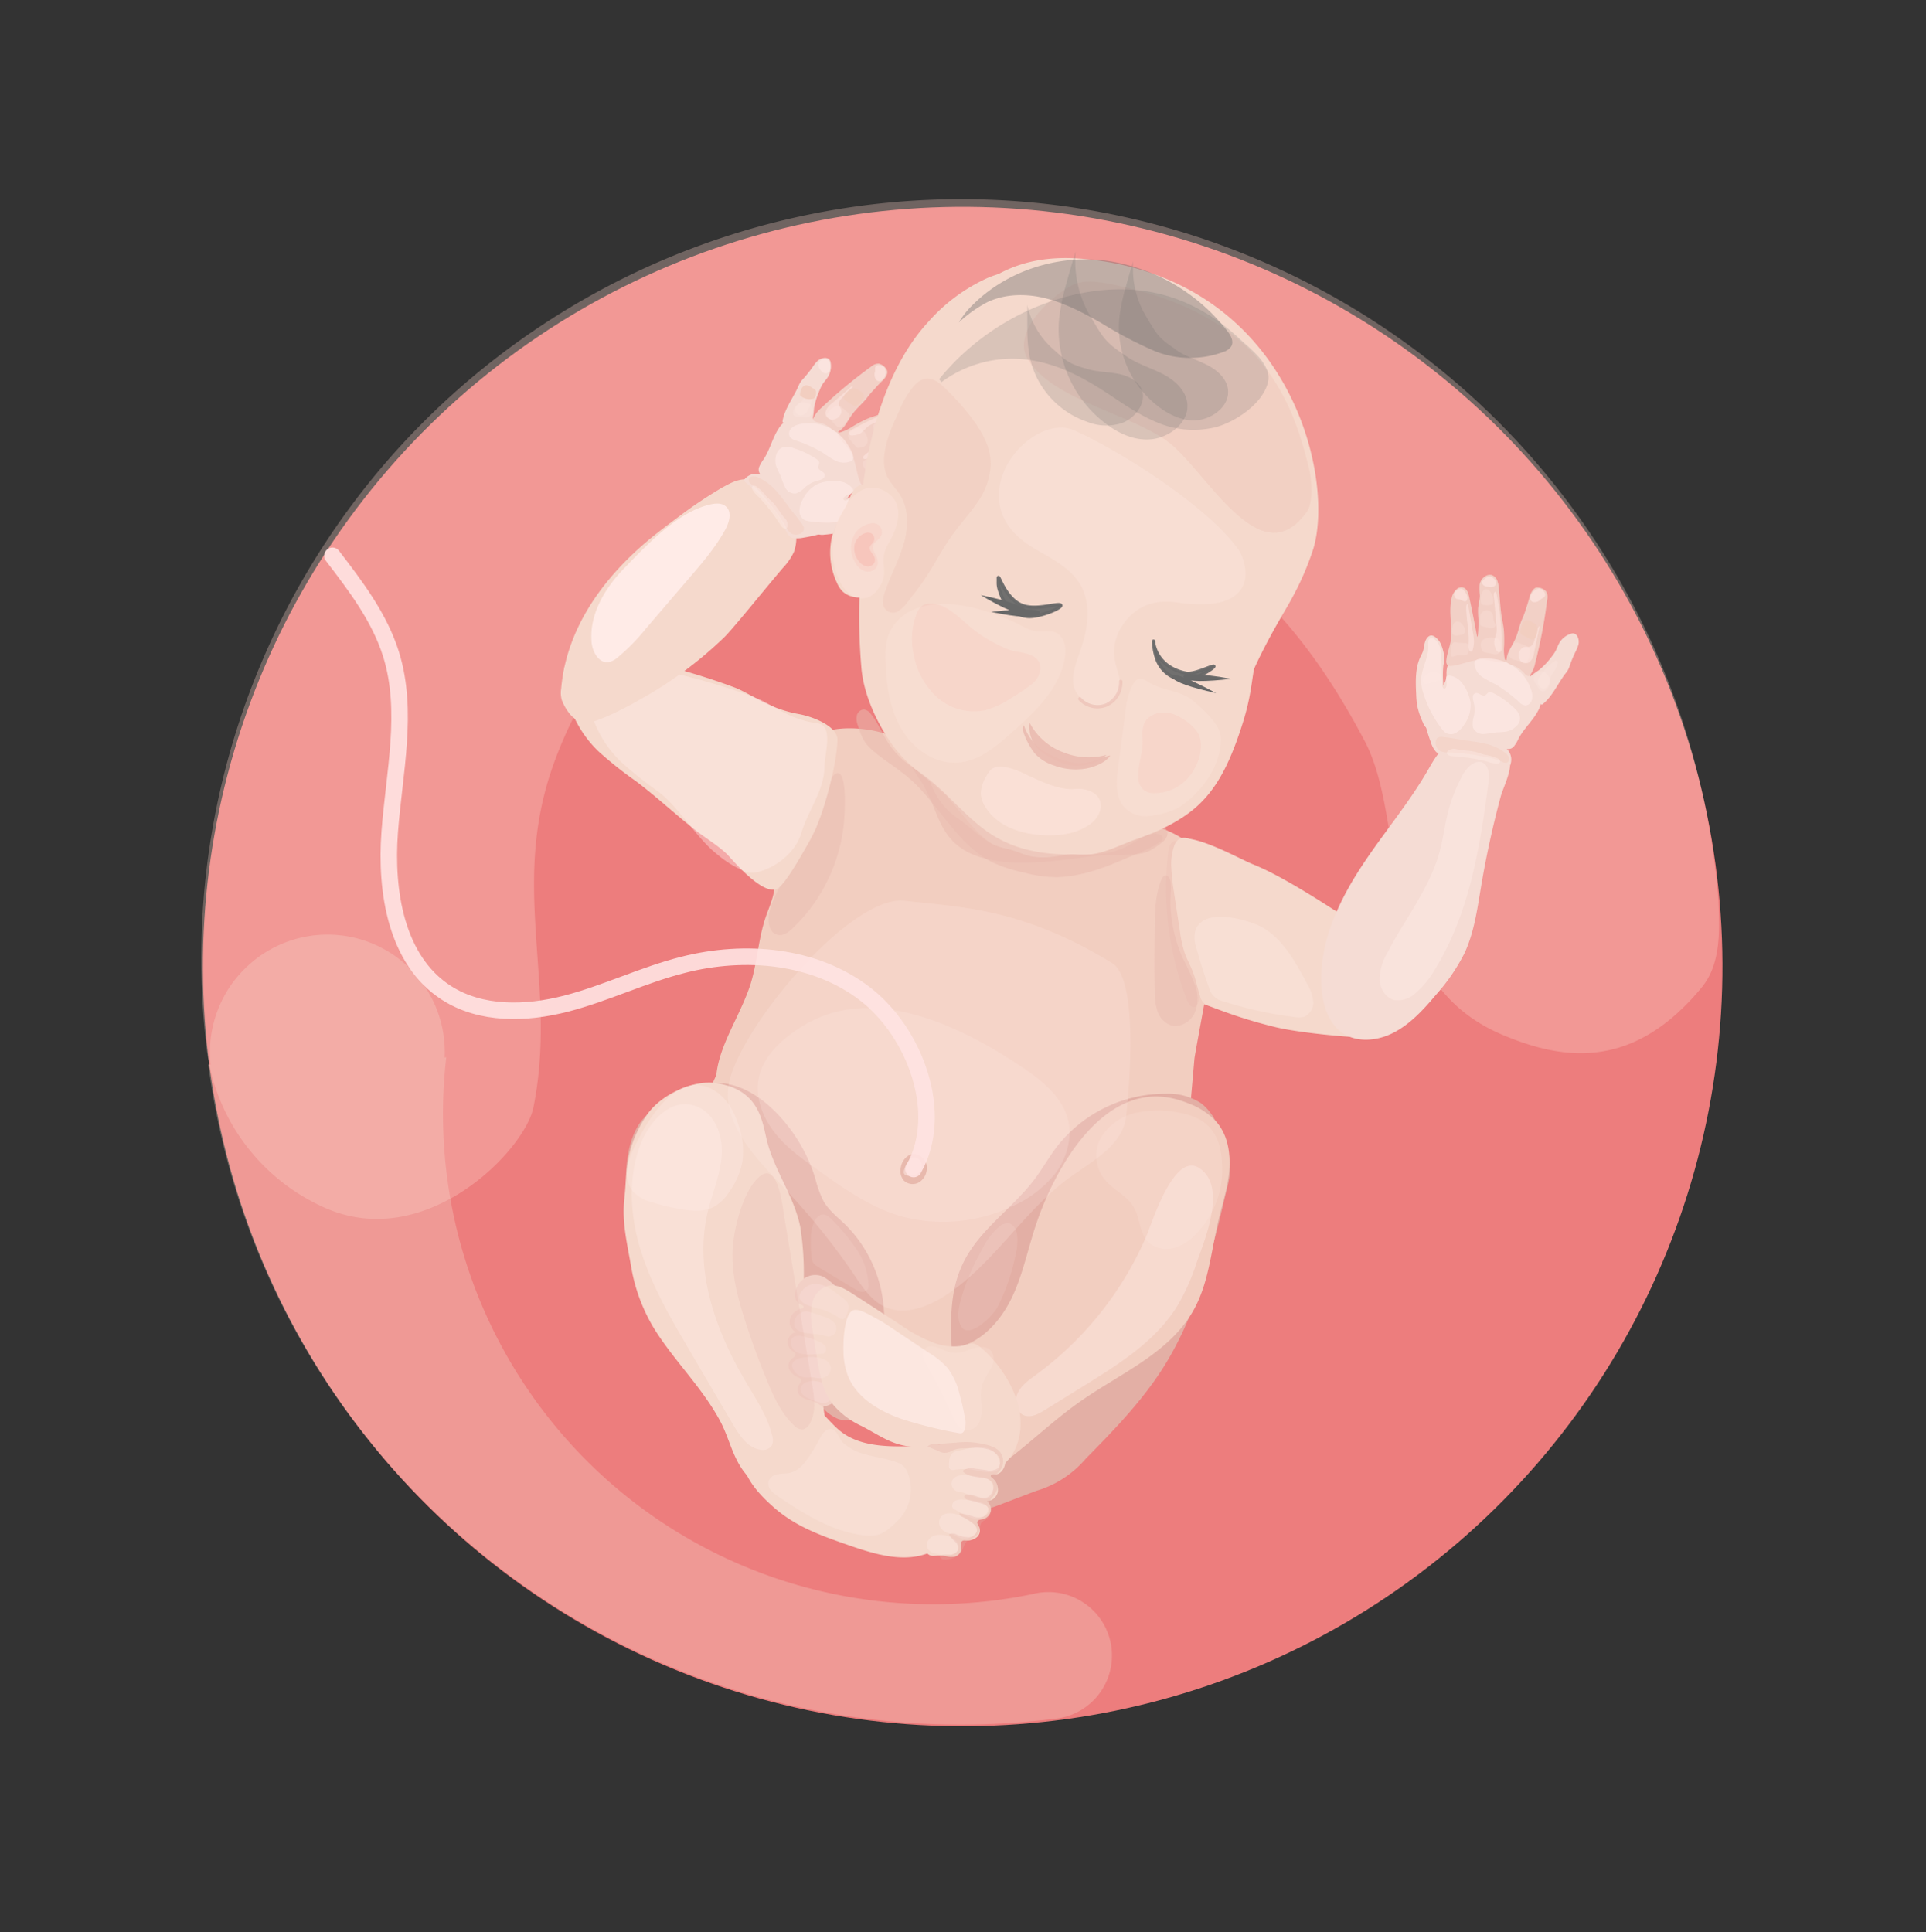 <svg width="296" height="297" xmlns="http://www.w3.org/2000/svg">
    <rect width="100%" height="100%" fill="#333333" stroke="none"/>
    <g fill="none" fill-rule="evenodd">
        <circle fill="#ED7D7D" fill-rule="nonzero" transform="rotate(-71.6 147.951 148.555)" cx="147.951" cy="148.555" r="116.761"/>
        <path d="M49.917 185.635c15.642 6.904 30.757-8.89 32.066-15.445 3.76-18.773-3.69-33.615 3.023-52.56 11.272-31.805 47.955-52.826 76.845-43.967 21.352 6.541 35.622 16.9 47.899 40.265 6.738 12.822 1.187 36.797 21.3 45.18 9.108 3.81 19.891 5.512 30.485-7.355 3.067-3.734 2.724-9.043 2.54-13.565-3.324-42.154-29.18-79.216-67.596-96.887-38.414-17.672-83.382-13.19-117.554 11.714-34.172 24.905-52.207 66.341-47.146 108.322a30.89 30.89 0 0 0 18.138 24.298z" fill="#FFD6CB" opacity=".3"/>
        <path d="M38.485 148.089a18.024 18.024 0 0 1 29.85 14.448l.254-.044a75.36 75.36 0 0 0 90.08 82.523 9.761 9.761 0 1 1 3.176 19.18C98.312 271.902 40.41 227.042 32 163.598l.375.044a18.011 18.011 0 0 1 6.11-15.553z" fill="#F5D9CC" opacity=".3"/>
        <path d="M238.64 101.512c-.271.077-.512.234-.693.45a.597.597 0 0 0-.152.223.584.584 0 0 0 0 .336 2.147 2.147 0 0 0 1.27 1.391.33.33 0 0 0 .337-.089 2.54 2.54 0 0 0 .635-.635.927.927 0 0 0 .102-.857c-.14-.299-.451-.4-.7-.565-.247-.166-.475-.318-.8-.254z" fill="#F2CEC0"/>
        <path d="M176.477 137.991c-1.524 1.81-2.87 3.855-3.334 6.173-.463 2.318.095 4.947 1.874 6.51a9.59 9.59 0 0 0 4.102 1.835c6.44 1.575 8.479 3.29 16.88 5.354 3.494.857 11.394 1.626 14.989 1.664 1.378 0 1.46-5.17 2.763-5.633a3.995 3.995 0 0 0 2.718-2.858 4.496 4.496 0 0 0-.604-2.801c-1.073-2.051-2.864-3.614-4.61-5.125-2.483-2.147-3.354-1.404-6.11-3.176-3.385-2.19-8.777-5.57-12.517-7.062-2.54-1.022-9.997-5.417-12.537-3.626-2.617 1.854-1.537 6.28-3.614 8.745z" fill="#F5D9CC" fill-rule="nonzero"/>
        <path d="M227.59 136.441c-.579 3.436-1.055 6.948-2.541 10.111a29.671 29.671 0 0 1-4.363 6.35c-1.905 2.28-3.982 4.53-6.573 5.85-2.592 1.321-5.83 1.537-8.053-.171-1.906-1.493-2.763-4.129-2.953-6.694-.477-6.262 2.203-12.511 5.607-17.884 3.404-5.373 7.621-10.213 10.797-15.738.87-1.511 1.778-3.175 3.321-3.855 1.226-.533 2.598-.305 3.843.038 1.244.343 4.725 1.074 5.284 2.376.558 1.301-.978 4.3-1.315 5.576a147.154 147.154 0 0 0-3.055 14.041z" fill="#F5DCD4"/>
        <path d="M169.422 204.313c.076-7.195 3.372-4.75 6.687-11.14 1.632-3.143 3.639-6.115 4.801-9.468 1.112-3.176 1.41-6.624 1.696-9.997l.959-10.949c0-.298 1.442-7.964 1.6-8.954a90.9 90.9 0 0 0 .832-16.976c-.19-6.618-4.87-8.942-10.377-10.422-5.259-1.416-10.67-2.312-15.776-4.204-5.436-2.02-15.293-1.086-18.531-5.9-4.446-6.637-21.746-5.011-15.084.28 2.293 1.816-8.44 12.536-7.767 15.381.453 1.527.634 3.122.534 4.712-.185 1.5-.851 2.89-1.334 4.319-1.105 3.27-1.27 6.802-2.267 10.098-1.487 4.801-4.827 9.342-5.303 14.137-4.23 8.955-5.17 18.99.692 26.09 6.452 7.824 10.352 14.486 16.9 22.227 6.547 7.742 12.93 5.126 22.488 8.434 5.576 1.906 12.65 2.147 16.468-2.388 3.391-4.045 2.724-9.99 2.782-15.28z" fill="#F2CEC0" fill-rule="nonzero"/>
        <path d="M129.92 188.226c-1.189-1.15-2.541-2.178-3.36-3.613a16.436 16.436 0 0 1-1.27-3.5 24.807 24.807 0 0 0-6.244-10.345c-2.4-2.382-5.519-4.325-8.89-4.294a12.51 12.51 0 0 0-3.869.75 17.332 17.332 0 0 0-7.43 4.725c-1.975 2.217-2.687 6.18-2.63 9.145.07 3.627 1.48 5.881 3.614 8.81 7.374 10.097 17.51 17.782 26.528 26.431a7.113 7.113 0 0 0 2.413 1.747c2.147.762 4.554-.832 5.5-2.902 1.004-2.179.635-4.529.915-6.834.304-2.439.825-4.687.635-7.17a20.26 20.26 0 0 0-5.913-12.95z" fill="#E3AFA5" fill-rule="nonzero"/>
        <path d="M123.536 196.102a45.726 45.726 0 0 0-.533-7.463c-.915-4.598-3.747-8.345-5.017-12.854-.82-2.915-.921-8.205-7.83-9.304-3.69-.584-8.759 1.86-10.797 4.973-3.449 5.188-2.966 8.935-3.392 12.644-.425 3.71.394 6.872 1.023 10.55a27.1 27.1 0 0 0 3.48 9.456c3.1 5.023 7.348 9.03 10.161 14.22.991 1.822 1.537 3.848 2.42 5.715s2.204 3.69 4.14 4.446c3.018 1.168 6.555-.756 8.168-3.57 2.483-4.337 1.27-8.433.267-12.885a83.832 83.832 0 0 1-2.09-15.928z" fill="#F5D9CC" fill-rule="nonzero"/>
        <path d="M110.333 167.974c1.683 1.27 2.661 3.238 3.258 5.252.569 1.724.738 3.554.495 5.353a11.628 11.628 0 0 1-1.95 4.529 6.986 6.986 0 0 1-2.47 2.42c-1.378.698-3.01.634-4.54.387-1.611-.24-3.202-.6-4.758-1.08a6.268 6.268 0 0 1-3.175-1.79 4.655 4.655 0 0 1-.768-3.716 13.788 13.788 0 0 1 1.39-3.64c2.033-4.19 6.885-11.913 12.518-7.715z" fill="#FFEBE7" fill-rule="nonzero" opacity=".33"/>
        <path d="M149.207 192.069c2.756-4.097 6.986-7.018 9.907-10.98 1.15-1.544 2.096-3.234 3.258-4.764a21.155 21.155 0 0 1 16.843-8.224 9.266 9.266 0 0 1 5.258 1.384c1.766 1.27 2.706 3.328 3.487 5.335a13.12 13.12 0 0 1 1.111 4.445 14.181 14.181 0 0 1-.52 3.493c-2.217 9.431-4.516 19.053-9.667 27.271-3.308 5.278-7.69 9.78-12.066 14.226a15.877 15.877 0 0 1-7.558 4.884l-5.506 2.096c-1.27.495-2.667 1.003-4.052.844-2.744-.31-4.585-3.175-4.865-5.919-.28-2.743.578-5.468 1.099-8.18 1.727-8.866-2.16-17.84 3.27-25.911z" fill="#E3AFA5" fill-rule="nonzero"/>
        <path d="M159.26 188.1c-1.27 3.734-2.013 7.659-3.696 11.221-1.683 3.563-4.547 6.853-8.377 7.78a39.795 39.795 0 0 1 .813 13.686c-.152 1.34-.343 2.82.438 3.919a3.474 3.474 0 0 0 3.614 1.092 9.342 9.342 0 0 0 3.461-1.943c3.57-2.795 6.878-5.92 10.593-8.51 6.135-4.287 13.636-7.4 17.306-13.928 2.35-4.172 2.731-9.12 3.811-13.781.603-2.54 1.429-5.011 1.677-7.621.247-2.61-.16-5.354-1.779-7.38a10.74 10.74 0 0 0-4.445-3.036c-.84-.346-1.71-.618-2.598-.813-10.758-2.26-18.017 10.968-20.818 19.313z" fill="#F2CEC0" fill-rule="nonzero"/>
        <path d="M118.869 231.635c3.327 2.94 7.068 4.293 11.266 5.76 4.198 1.467 8.891 2.96 12.962 1.137.318-.14.635-.337.743-.673.134-.553-.489-.953-.768-1.448-.515-.915.228-2.007.94-2.782a89.376 89.376 0 0 1 6.814-6.656 7.729 7.729 0 0 0 1.944-2.178 2.49 2.49 0 0 0-.185-2.756c-.825-.896-2.254-.744-3.46-.553a70.71 70.71 0 0 1-10.226.82c-3.423.037-7.12-.217-9.787-2.37-2.07-1.67-3.6-4.445-6.249-4.668a5.95 5.95 0 0 0-2.883.68 10.898 10.898 0 0 0-4.643 3.779c-3.105 4.763-.095 8.7 3.532 11.908z" fill="#F5D9CC" fill-rule="nonzero"/>
        <path d="M112.105 166.1c-1.467 6.198 3.81 11.717 8.212 16.31a103.78 103.78 0 0 1 10.993 13.584c1.27 1.905 2.636 3.956 4.738 4.896 2.838 1.27 6.192.127 8.84-1.511 7.621-4.732 12.27-13.16 19.548-18.418 3.57-2.578 8.18-5.017 8.644-9.393.508-4.763 1.905-21.047-2.166-23.543-13.534-8.256-22.533-8.554-31.9-9.577-8.27-.882-24.858 19.002-26.91 27.652z" fill="#FFEBE7" opacity=".21"/>
        <path d="M123.13 157.838c-2.991 1.905-5.894 4.49-6.548 7.97-.546 2.902.635 5.919 2.452 8.256 1.816 2.337 4.267 4.07 6.674 5.786 3.894 2.775 7.876 5.595 12.454 6.986a24.768 24.768 0 0 0 17.02-1.27 17.344 17.344 0 0 0 6.987-5.183c1.759-2.337 2.667-5.424 1.962-8.256-.85-3.43-3.81-5.913-6.725-7.881-9.647-6.504-23.283-13.35-34.276-6.408z" fill="#FFEBE7" opacity=".21"/>
        <path d="M107.151 170.082c2.788 1.13 3.982 4.547 3.766 7.545-.216 2.997-1.473 5.81-2.165 8.739-2.103 8.954 1.27 18.322 5.982 26.235 1.53 2.585 3.24 5.144 3.931 8.066.173.497.15 1.042-.063 1.524-.397.523-1.06.77-1.702.635-1.95-.248-3.207-2.121-4.205-3.81l-6.776-11.572c-2.896-4.94-5.817-9.939-7.488-15.42-1.67-5.48-1.981-11.571.305-16.823 1.378-3.163 4.636-6.65 8.415-5.119zM176.096 190.189a51.76 51.76 0 0 1-16.88 21.123c-1.074.787-2.23 1.581-2.801 2.782-.572 1.2-.292 2.927.94 3.435 1.048.432 2.21-.184 3.175-.774l6.351-3.938c5.31-3.29 10.797-6.789 14.067-12.105a32.174 32.174 0 0 0 2.91-6.49c1.2-3.48 4.794-11.762.507-14.652-3.918-2.674-7.265 8.294-8.269 10.619z" fill="#FFEBE7" fill-rule="nonzero" opacity=".4"/>
        <path d="M181.698 171.117a16.296 16.296 0 0 0-7.075-.076 8.326 8.326 0 0 0-5.411 3.81 5.805 5.805 0 0 0 .483 6.351c1.27 1.626 3.486 2.54 4.54 4.319 1.055 1.778.832 4.134 2.42 5.519a4.255 4.255 0 0 0 3.76.762 7.316 7.316 0 0 0 3.213-1.956 14.105 14.105 0 0 0 4.192-10.492c-.095-4.16-1.429-7.271-6.122-8.237z" fill="#FFEBE7" fill-rule="nonzero" opacity=".18"/>
        <path d="M121.86 142.634c-.635.635-1.512 1.27-2.394 1.041-1.309-.311-1.531-2.096-1.233-3.404 1.112-4.814 5.272-8.332 7.145-12.905.515-1.27 1.76-8.453 3.303-8.542 1.65-.089 1.098 6.834.99 7.843a25.823 25.823 0 0 1-7.811 15.967z" fill="#E3AFA5" fill-rule="nonzero" opacity=".32"/>
        <path d="M131.443 199.252a9.742 9.742 0 0 1-3.62-2.084 7.303 7.303 0 0 0-1.238-.901c-.82-.4-1.778-.4-2.598 0a3.34 3.34 0 0 0-1.683 1.994c-.254.806-.095 1.905.686 2.216.135.043.264.105.381.184a.273.273 0 0 1 .07.375.4.4 0 0 1-.228.095 2.337 2.337 0 0 0-1.779 1.531 1.79 1.79 0 0 0 .87 2.096 1.613 1.613 0 0 0-1.213 1.206 1.632 1.632 0 0 0 .597 1.614c.235.177.553.349.56.635.006.285-.388.489-.636.698a1.384 1.384 0 0 0-.273 1.645c.294.534.77.944 1.34 1.156a.8.8 0 0 1 .375.241c.203.299-.102.635-.292.966a1.39 1.39 0 0 0 .584 1.905c.68.413 1.188.21 2.61 1.086.635.387 1.099.203 1.766-.102a1.34 1.34 0 0 0 .692-.92c.078-.391.095-.792.05-1.188a35.87 35.87 0 0 1-.126-5.316 9.38 9.38 0 0 1 1.72-4.947c.4-.521.87-.978 1.27-1.518a2.68 2.68 0 0 0 .547-1.835 2.883 2.883 0 0 0-.432-.832z" fill="#F2D0C6"/>
        <path d="M123.72 214.64c.223.15.461.273.712.368.535.25 1.095.44 1.67.572.37.093.76.064 1.112-.083a1.27 1.27 0 0 0 .635-1.27 1.905 1.905 0 0 0-.724-1.27 3.315 3.315 0 0 0-1.366-.604 3.404 3.404 0 0 0-1.575 0c-1.213.305-1.588 1.474-.463 2.287z" fill="#FFEBE7" opacity=".22"/>
        <path d="M143.847 206.504a22.323 22.323 0 0 1-5.386-2.832l-7.437-4.827c-1.13-.737-2.42-1.499-3.74-1.226a3.506 3.506 0 0 0-2.452 2.661 9.863 9.863 0 0 0 0 3.81c.254 1.805.54 3.602.857 5.393.381 2.16.845 4.382 2.134 6.154a12.772 12.772 0 0 0 4.617 3.556c3.76 1.944 5.754 3.976 11.743 2.915 1.753-.31 2.756 4.484 4.51 4.789 3.048.533 6.172-1.543 7.41-4.376 1.24-2.832.826-6.192-.507-8.98a18.614 18.614 0 0 0-5.081-6.592c-1.162-.864-1.575-.26-2.96-.064a8.536 8.536 0 0 1-3.708-.38z" fill="#F5D9CC" fill-rule="nonzero"/>
        <path d="M126.566 201.347c.849.28 1.651.685 2.381 1.2a.832.832 0 0 0 .635.204.794.794 0 0 0 .407-.445c.337-.635.635-1.46.26-2.095a2.312 2.312 0 0 0-.59-.597l-1.06-.807c-1.525-1.194-3.564-2.305-5.183-.597-2 2.09 1.79 2.756 3.15 3.137zM126.528 205.247a2.8 2.8 0 0 0 .8.171 1.27 1.27 0 0 0 1.22-1.372 1.658 1.658 0 0 0-.7-1.08 4.554 4.554 0 0 0-1.187-.57 44.846 44.846 0 0 0-2.35-.776c-1.27-.368-2.718 1.074-2.127 2.376.52 1.162 3.277.92 4.344 1.25zM126.147 208.092a1.27 1.27 0 0 0 .349-.044.635.635 0 0 0 .254-.153.857.857 0 0 0 0-1.086 2.299 2.299 0 0 0-.978-.635c-.965-.413-4.598-1.905-4.179.45.368 2.052 3.137 1.506 4.554 1.468zM123.58 211.7c.395.044.795 0 1.188 0 .394 0 .744.133 1.118.139.484.024.959-.137 1.328-.45.357-.32.531-.797.463-1.271a1.607 1.607 0 0 0-.73-1.01 3.207 3.207 0 0 0-1.2-.425 7.176 7.176 0 0 0-2.54 0c-.68.127-1.665.571-1.455 1.429a2.35 2.35 0 0 0 1.829 1.587z" fill="#FFEBE7" opacity=".22"/>
        <path d="M145.898 221.873a9.66 9.66 0 0 0 4.134-.298 7.24 7.24 0 0 1 1.493-.273 2.94 2.94 0 0 1 2.318 1.124c.54.714.77 1.617.635 2.502-.12.832-.724 1.721-1.569 1.683-.139-.02-.28-.02-.419 0-.14.032-.267.172-.222.305a.4.4 0 0 0 .159.184 2.318 2.318 0 0 1 .927 2.134 1.778 1.778 0 0 1-1.683 1.493 1.6 1.6 0 0 1 .565 1.6 1.62 1.62 0 0 1-1.232 1.181c-.286.057-.635.07-.775.33s.14.636.28.902a1.372 1.372 0 0 1-.464 1.588 2.54 2.54 0 0 1-1.696.45.794.794 0 0 0-.438.058c-.311.178-.19.635-.159.99a1.378 1.378 0 0 1-1.352 1.462c-.788.076-1.156-.324-2.801-.16-.73.077-1.067-.291-1.537-.85-.238-.32-.32-.731-.222-1.118.1-.382.258-.746.47-1.08a35.565 35.565 0 0 0 2.407-4.693c.685-1.63.892-3.42.597-5.163-.134-.635-.356-1.27-.451-1.906-.14-.65-.032-1.33.305-1.905.213-.217.46-.4.73-.54z" fill="#F5D9CC"/>
        <path d="M149.346 225.862a8.961 8.961 0 0 0-2.648.044.826.826 0 0 1-.68-.101.788.788 0 0 1-.17-.572c0-.73.056-1.581.666-1.981.243-.141.51-.236.787-.28l1.347-.292c1.905-.413 4.179-.527 4.884 1.702.876 2.75-2.801 1.734-4.186 1.48zM147.708 229.342a2.775 2.775 0 0 1-.788-.19 1.27 1.27 0 0 1-.495-1.747 1.645 1.645 0 0 1 1.086-.635 4.515 4.515 0 0 1 1.308 0c.813.085 1.624.193 2.433.324 1.27.21 1.962 2.127.876 3.042-.953.781-3.321-.622-4.42-.794zM146.825 232.054a1.27 1.27 0 0 1-.298-.19.635.635 0 0 1-.16-.248.851.851 0 0 1 .483-.966 2.28 2.28 0 0 1 1.156-.158c1.042.05 4.929.285 3.538 2.203-1.22 1.677-3.468.007-4.719-.641zM147.562 236.379c-.375-.127-.705-.35-1.074-.496-.368-.146-.717-.203-1.06-.355a1.905 1.905 0 0 1-.99-.978 1.416 1.416 0 0 1 .139-1.353c.268-.335.66-.548 1.086-.59.428-.043.86.003 1.27.133a7.113 7.113 0 0 1 2.28 1.124c.553.406 1.27 1.232.68 1.905-.603.622-1.501.856-2.331.61zM146.177 238.945a3.41 3.41 0 0 1-.787 0 8.256 8.256 0 0 1-1.74-.21 1.746 1.746 0 0 1-.96-.559 1.27 1.27 0 0 1-.044-1.397c.27-.424.702-.72 1.194-.82.49-.095.997-.078 1.48.051.515.1 1 .317 1.416.636.96.85.781 2.05-.559 2.299z" fill="#FFEBE7" opacity=".32"/>
        <path d="M151.658 222.718a3.004 3.004 0 0 1 1.778 1.099 1.48 1.48 0 0 1-.171 1.905 2.305 2.305 0 0 1-1.753.229l-1.677-.229a2.293 2.293 0 0 0-1.74.229.216.216 0 0 0-.101.152.229.229 0 0 0 .101.165c.896.775 2.21.724 3.366.978a1.6 1.6 0 0 1 1.067.635c.189.378.203.819.038 1.207-.116.43-.397.797-.78 1.022-1.004.502-2.18-.635-3.278-.38a.438.438 0 0 0-.273.152c-.19.267.21.559.527.635l1.988.552c.533.147 1.168.413 1.213.966a.857.857 0 0 1-.114.476c-.381.686-1.334.807-2.096.635a11.362 11.362 0 0 0-2.274-.565c-.114.21.14.42.356.527.6.3 1.17.658 1.702 1.067.258.169.461.41.584.692.222.635-.45 1.321-1.137 1.404a4.68 4.68 0 0 1-2-.438 1.27 1.27 0 0 0-1.15 0c.26.426.583.81.96 1.136.377.34.525.867.38 1.353a1.372 1.372 0 0 1-1.27.635 3.264 3.264 0 0 0-1.473.172.635.635 0 0 0 .508.546c.264.048.535.037.794-.032a3.03 3.03 0 0 0 1.835-.838c.49-.597.515-1.537 1.137-1.994.274-.157.56-.291.857-.4a1.994 1.994 0 0 0 1.067-1.531c-.01-.278.044-.554.159-.807a1.76 1.76 0 0 1 .635-.457 2.09 2.09 0 0 0 .883-2.426 1.27 1.27 0 0 1-.12-.483.959.959 0 0 1 .279-.527c.508-.597 1.048-1.371.762-2.108-.127-.324-.407-.635-.388-.96.02-.323.4-.634.686-.926.781-.817.859-2.078.184-2.985-.635-.8-1.702-1.074-2.705-1.27a13.565 13.565 0 0 0-2.267-.286c-.502 0-1.01 0-1.512.063l-3.861.292a.946.946 0 0 0-.8.337l1.746.718c.533.3 1.178.326 1.734.07a3.537 3.537 0 0 1 1.69-.502c1.327-.02 2.629-.248 3.924.095z" fill="#E3AFA5" opacity=".3"/>
        <path d="M141.725 120.304c1.772 2.858 2.318 6.471 4.63 8.891 5.024 5.328 16.417 2.947 22 2.35 1.962-.21 3.943-.083 5.912-.222 1.969-.14 2.649-.572 4.224-1.766.39-.26.695-.628.876-1.06a1.054 1.054 0 0 0-.362-1.239 1.473 1.473 0 0 0-1.162 0c-1.905.559-3.322 1.67-5.202 2.248-2.216.673-3.43.49-5.715.553-4.033.114-6.853.508-10.892.47-4.04-.038-5.494-2.375-8.853-4.757-3.36-2.382-3.95-4.928-5.456-8.733-1.175-2.965-3.213-2.82-2.743-1.644a26.324 26.324 0 0 0 2.743 4.909z" fill="#E8B9AD" opacity=".53"/>
        <path d="M155.977 193.294a9.933 9.933 0 0 0 .355-3.372c-.089-.838-.514-1.79-1.34-1.905a1.943 1.943 0 0 0-1.422.489 10.498 10.498 0 0 0-2.687 3.607 34.219 34.219 0 0 0-3.353 8.18c-.28 1.188-.425 2.54.19 3.57 1.195 2.044 4.764-1.544 5.507-2.833a30.484 30.484 0 0 0 2.75-7.736zM124.648 189.643a21.047 21.047 0 0 0 .063 3.436c.012.341.1.675.26.978.224.302.515.548.852.717l5.506 3.322c.312.217.664.37 1.035.45a.978.978 0 0 0 .99-.4c.104-.213.148-.45.128-.685a10.631 10.631 0 0 0-2.102-5.837 30.776 30.776 0 0 0-3.76-4.407c-1.746-1.664-2.864.736-2.972 2.426z" fill="#FFEBE7" fill-rule="nonzero" opacity=".12"/>
        <path d="M148.934 207.457c1.098-.432 2.54-.743 3.321.127.635.705.495 1.848.064 2.705-.524.81-.985 1.66-1.379 2.54a7.494 7.494 0 0 0-.12 2.859c.143.944.047 1.91-.28 2.807a2.134 2.134 0 0 1-2.299 1.32c-.914-.234-1.41-1.206-1.797-2.07a93.761 93.761 0 0 0-4.052-7.964c-.38-.673-.775-1.498-.4-2.172.743-1.34 2.369-.368 3.328 0 1.27.566 2.343.35 3.614-.152z" fill="#FFEBE7" fill-rule="nonzero" opacity=".18"/>
        <path d="M127.322 219.689c-.636.178-1.036.857-1.36 1.467a28.261 28.261 0 0 1-1.625 2.718c-.724 1.067-1.613 2.153-2.865 2.47-.635.153-1.27.108-1.867.216a1.816 1.816 0 0 0-1.473 1.016c-.142.497-.03 1.031.298 1.43.326.389.715.722 1.15.984 4.039 2.73 8.345 5.423 13.184 5.982a5.29 5.29 0 0 0 2.433-.158 5.83 5.83 0 0 0 1.664-1.067 11.501 11.501 0 0 0 1.676-1.633 6.884 6.884 0 0 0 .997-6.687 2.966 2.966 0 0 0-.692-1.105 3.245 3.245 0 0 0-1.169-.635c-1.594-.559-3.29-.743-4.909-1.226a7.729 7.729 0 0 1-3.239-1.76c-.654-.666-.946-2.343-2.203-2.012z" fill="#FFEBE7" opacity=".26"/>
        <path d="M112.664 191.135c-.432 4.071.635 8.148 1.905 12.067a130.319 130.319 0 0 0 3.321 9.03c1.023 2.484 2.172 5.005 4.129 6.847.335.4.83.632 1.352.635a1.607 1.607 0 0 0 1.08-.895c1.01-1.772.705-3.963.368-5.977l-4.287-25.81c-.304-1.841-1.022-8.834-3.975-6.04-2.28 2.16-3.576 7.101-3.893 10.143z" fill="#E3AFA5" fill-rule="nonzero" opacity=".23"/>
        <path d="M125.499 127.042c-.635 1.499-4.522 8.694-6.008 9.526-1.486.832-4.236-1.333-7.45-4.953-1.206-1.353-3.696-2.858-5.08-3.957-3.176-2.483-6.065-5.22-9.266-7.62a59.648 59.648 0 0 1-5.716-4.554 17.497 17.497 0 0 1-5.316-11.28 4.052 4.052 0 0 1 .508-2.616 3.67 3.67 0 0 1 2.623-1.347c1.05-.071 2.107.001 3.138.216a101.405 101.405 0 0 1 20.03 5.233c2.375.921 5.176 3.233 9.749 4.052 2.388.426 6.02 1.956 5.995 3.957-.095 3.633-1.81 10.053-3.207 13.343z" fill="#F5D9CC"/>
        <path d="M123.168 127.982c-1.315 4.414-6.662 6.675-8.37 6.078a16.106 16.106 0 0 1-4.586-2.756c-3.175-2.484-5.83-7.202-9.03-9.635a59.647 59.647 0 0 1-5.716-4.553 17.497 17.497 0 0 1-5.316-11.28 4.052 4.052 0 0 1 .508-2.616 3.67 3.67 0 0 1 2.623-1.346c1.05-.072 2.106 0 3.137.216a101.404 101.404 0 0 1 20.005 5.264c2.376.921 4.656 3.214 9.292 3.843 2.407.324 1.01 4.693.984 6.7-.044 3.594-2.502 6.65-3.53 10.085z" fill="#FFEFEC" opacity=".4"/>
        <path d="M111.044 74.908a68.22 68.22 0 0 0-6.255 4.147c-2.077 1.543-4.16 3.086-6.097 4.788-6.821 5.996-11.711 13.433-12.448 22.025-.1.594-.06 1.203.114 1.779.909 2.26 2.54 3.81 4.255 3.41 1.715-.4 4.776-1.816 7.679-3.5a61.381 61.381 0 0 0 13.006-9.602c1.315-1.27 6.485-7.704 8.993-10.638a9.253 9.253 0 0 0 1.728-2.502 6.49 6.49 0 0 0 .279-3.232c-.438-3.297-1.905-5.12-4.744-6.904-.94-.597-1.6-1.086-2.807-1.035-1.512.05-2.407.565-3.703 1.264z" fill="#F5D9CC"/>
        <path d="M108.625 77.67c.946-.266 2.064-.501 2.851.102 1.054.807.635 2.394.05 3.512-1.447 2.7-3.467 5.08-5.467 7.399l-6.79 7.932a30.56 30.56 0 0 1-4.445 4.516c-.373.321-.824.54-1.308.635-1.518.203-2.483-1.62-2.604-3.093-.343-4.236 2.007-8.206 4.96-11.273 3.296-3.398 7.92-8.377 12.753-9.73z" fill="#FFEBE7"/>
        <path d="M179.577 130.853a47.193 47.193 0 0 0 2.902 22.939c.216.553.75 1.213 1.27.902.184-.145.312-.35.362-.578 2.147-6.402 1.27-13.394.038-20.024a9.736 9.736 0 0 0-.965-3.087c-1.023-1.772-3.277-2.832-3.607-.152z" fill="#E8B9AD" fill-rule="nonzero" opacity=".22"/>
        <path d="M180.516 129.862a8.644 8.644 0 0 0-.501 3.506c.06 1.183.188 2.362.38 3.53.314 2.118.634 4.235.96 6.352.138 1.11.383 2.206.73 3.27.362.997.896 1.906 1.27 2.909.47 1.213.699 2.502 1.099 3.74.085.357.265.684.52.947.56.489 1.449.28 2.052-.146a5.208 5.208 0 0 0 1.905-3.468 38.81 38.81 0 0 0 .235-4.058c.09-1.404.35-2.794.35-4.198a22.99 22.99 0 0 0-1.01-5.88c-.47-1.78-.978-3.627-2.217-4.986a11.559 11.559 0 0 0-1.778-1.5c-1.22-.895-3.22-1.949-3.995-.018z" fill="#F5D9CC" fill-rule="nonzero"/>
        <path d="M178.484 135.228c-.933 2.274-.978 4.795-1.01 7.253-.044 3.296-.082 6.599 0 9.895a9.647 9.647 0 0 0 .407 3.01 3.423 3.423 0 0 0 1.994 2.166c1.41.476 3.03-.438 3.696-1.772a5.843 5.843 0 0 0 .096-4.357 37.502 37.502 0 0 0-1.842-4.07 21.51 21.51 0 0 1-1.944-8.701c0-1.036.204-2.236 0-3.252-.235-.902-.965-1.277-1.397-.172z" fill="#E3AFA5" fill-rule="nonzero" opacity=".32"/>
        <path d="M183.654 143.256a4.814 4.814 0 0 0 .216 2.451 73.967 73.967 0 0 0 1.905 5.99 2.96 2.96 0 0 0 2.42 2.26 57.158 57.158 0 0 0 10.733 2.356c.516.1 1.05.08 1.556-.063a2.356 2.356 0 0 0 1.34-2.37 6.662 6.662 0 0 0-.96-2.724c-1.758-3.302-4.058-7.5-7.703-9.018-2.4-1.003-8.53-2.623-9.507 1.118z" fill="#FFEFEC" opacity=".26"/>
        <path d="M218.717 109.66a4.198 4.198 0 0 1-.114-1.27 2.655 2.655 0 0 1 1.352-1.906c.636-.349 1.34-.52 1.804-1.08.38-.543.572-1.197.546-1.86a3.81 3.81 0 0 1 .14-1.118 2.058 2.058 0 0 1 1.416-1.2 8.256 8.256 0 0 1 1.855-.184 26.82 26.82 0 0 1 2.896-.178 11.85 11.85 0 0 1 2.724.597c.765.195 1.5.488 2.191.87 1.467.895 2.388 2.54 3.01 4.236.166.388.26.804.28 1.226-.025.503-.17.993-.425 1.429-.826 1.568-2.198 2.75-3.024 4.318-.178.406-.404.79-.673 1.143-.262.349-.705.51-1.13.413.644.63.863 1.578.559 2.426a.413.413 0 0 1-.127.203.387.387 0 0 1-.362 0c-2.884-1.092-5.881-2.172-8.961-1.905-.635.057-1.442.184-1.963-.248a4.026 4.026 0 0 1-.82-1.524 23.378 23.378 0 0 1-1.174-4.388z" fill="#F5DCD4"/>
        <path d="M239.592 98.914c-.228.432-.374.915-.635 1.334a5.627 5.627 0 0 1-.45.635 11.775 11.775 0 0 1-2.027 2.14c-.44.286-.864.595-1.27.927a1.086 1.086 0 0 0-.28.369.99.99 0 0 0-.05.47c.114 1.2 1.353 1.905 1.708 3.048.07.216.185.502.394.451a.387.387 0 0 0 .14-.083c1.46-1.187 2.254-3.06 3.398-4.598.167-.2.32-.413.457-.635.127-.253.233-.517.317-.787.235-.667.506-1.32.813-1.956.2-.37.36-.76.477-1.163.184-.749-.172-1.905-1.067-1.689a3.175 3.175 0 0 0-1.925 1.537z" fill="#F5DCD4"/>
        <path d="M235.077 91.693a23.015 23.015 0 0 1-.527 1.778 13.82 13.82 0 0 1-.54 1.5c-.476.97-.635 2.07-1.06 3.067-.318.762-.77 1.448-1.125 2.184-.16.365-.259.753-.292 1.15-.057.4-.26.457-.635.47-.99 0-1.937-.388-2.921-.438-1.652-.09-3.24.774-4.89.952a.781.781 0 0 1-.636-.133.902.902 0 0 1-.171-.743c.089-.934.444-1.817.635-2.744.394-2.235-.356-4.566.178-6.776a2.382 2.382 0 0 1 .914-1.518c.237-.16.528-.217.807-.159.635.159.864.908.997 1.556.423 1.986.82 3.976 1.188 5.97a.048.048 0 0 0 .095 0c.107-.912.143-1.832.108-2.75-.046-.498-.06-.999-.045-1.499.051-.686.273-1.359.273-2.045a9.965 9.965 0 0 1-.044-1.657 1.905 1.905 0 0 1 1.022-1.378 1.27 1.27 0 0 1 .82-.108c.423.143.755.477.895.901.147.433.23.884.248 1.34l.159 1.906c.063.736.127 1.473.241 2.197.114.724.267 1.327.337 2 .068.846.085 1.694.05 2.541a7.075 7.075 0 0 0 .121 2.083c.163.413.511.724.94.838.778.221 1.475.662 2.007 1.27.131.173.298.316.489.42a.35.35 0 0 0 .254.05.375.375 0 0 0 .171-.133 4.75 4.75 0 0 0 .807-1.905 75.823 75.823 0 0 0 1.835-9.71c.108-.43.049-.883-.165-1.27a1.86 1.86 0 0 0-1.518-.598c-.533.172-.889.896-1.022 1.391z" fill="#F2D0C6"/>
        <path d="M219.028 98.622c-.165.502-.178 1.048-.355 1.543-.102.25-.217.493-.343.73-.839 1.74-.775 3.811-.686 5.716.014.615.069 1.228.165 1.836.187.895.48 1.764.87 2.59.113.33.307.625.565.858a.476.476 0 0 0 .343.115c.197 0 .33-.223.438-.407.483-.74.885-1.53 1.2-2.356.147-.456.268-.92.363-1.39a8.891 8.891 0 0 0 .28-1.906c0-.451-.07-.902-.084-1.353-.046-.798-.027-1.599.058-2.394a4.446 4.446 0 0 0-.07-2.255 4.91 4.91 0 0 0-.546-1.359c-.273-.362-.743-.883-1.22-.914-.476-.032-.844.533-.978.946z" fill="#F5DCD4"/>
        <path d="M224.446 104.706a5.817 5.817 0 0 1 1.219 2.083c.163.408.276.835.336 1.27a5.08 5.08 0 0 1-1.003 3.347c-.308.497-.73.913-1.232 1.213-.494.29-1.106.29-1.6 0a2.426 2.426 0 0 1-.54-.552 17.395 17.395 0 0 1-2.795-5.271 6.865 6.865 0 0 1-.419-2.261c.038-1.823 1.22-3.519 1.105-5.335a2.87 2.87 0 0 1 0-.603.527.527 0 0 1 .902-.375c.468.353.795.862.92 1.435.131.584.195 1.18.191 1.778l.121 3.78a.953.953 0 0 0 .095.475.28.28 0 0 0 .4.102.42.42 0 0 0 .108-.184 1.76 1.76 0 0 0 .051-.794c-.089-.68-.133-1.08.635-.946.577.117 1.102.41 1.506.838zM226.63 101.747a.921.921 0 0 0-.032.419c.13.778.577 1.467 1.233 1.905.636.41 1.3.774 1.987 1.092a21.7 21.7 0 0 1 3.684 2.782c.25.27.587.443.952.489.495-.058.894-.431.985-.92.094-.49.05-.996-.127-1.462a6.935 6.935 0 0 0-2.953-3.772 7.29 7.29 0 0 0-3.125-1.029c-.578-.044-2.324-.247-2.604.496z" fill="#FFEBE7" opacity=".64"/>
        <path d="M235.267 91.477a1.111 1.111 0 0 0-.095.515.635.635 0 0 0 .229.444c.099.07.216.11.336.114.305.021.608-.07.851-.254.127-.095.242-.215.375-.304.138-.063.266-.144.381-.242.432-.476-.267-1.194-.698-1.27-.547-.07-1.175.508-1.379.997zM227.862 89.28c-.04.047-.07.1-.089.159a.394.394 0 0 0 .038.285c.093.17.245.301.426.369.176.064.36.102.546.114.198.036.4.036.597 0a.635.635 0 0 0 .464-.92 1.099 1.099 0 0 0-.33-.426c-.572-.496-1.239-.115-1.652.419zM223.836 90.772a.794.794 0 0 0-.375.572c.01.18.072.355.178.502a.52.52 0 0 0 .146.177.54.54 0 0 0 .235.064c.234.029.46.095.673.197.197.095.432.216.635.082a.42.42 0 0 0 .127-.171.934.934 0 0 0 0-.686 2.445 2.445 0 0 0-.343-.59 1.473 1.473 0 0 0-.304-.344c-.318-.21-.7.007-.972.197z" fill="#FFEBE7" opacity=".58"/>
        <path d="M225.335 93.35c0 1.906.476 3.722.368 5.596a2.16 2.16 0 0 0 .063.927c.07.178.255.337.42.248a.47.47 0 0 0 .177-.318 5.64 5.64 0 0 0 .166-1.06c.001-.496-.05-.99-.153-1.474l-.476-2.724-.235-1.328c-.108-.635-.318-.368-.33.134zM235.858 98.279c-.127.445-.305.946-.711 1.099-.292.108-.635 0-.908.076a1.08 1.08 0 0 0-.636.514 1.46 1.46 0 0 0 .045 1.563c.327.437.935.55 1.397.26.418-.388.677-.918.724-1.486l.692-3.34c0-.14.204-.636.115-.718-.09-.083-.223.324-.248.413-.188.53-.345 1.07-.47 1.619z" fill="#FFEBE7" opacity=".5"/>
        <path d="M236.76 105.684a1.086 1.086 0 0 1-.35-1.168c.065-.195.157-.378.274-.547a8.682 8.682 0 0 1 2.045-2.222c.177-.134.431-.26.59-.108.159.152.083.38 0 .571a3.81 3.81 0 0 1-.28.692c-.25.342-.482.698-.691 1.067a5.08 5.08 0 0 0-.23.972c-.113.629-.8 1.143-1.358.743zM228.275 98.146a1.06 1.06 0 0 0-.635.533c-.122.363-.1.759.064 1.105a.838.838 0 0 0 .234.381.82.82 0 0 0 .356.134l1.188.235c.275.099.58.064.825-.096a.997.997 0 0 0 .254-.635 4.96 4.96 0 0 0 0-.965.953.953 0 0 0-.07-.343.762.762 0 0 0-.412-.35 2.674 2.674 0 0 0-1.804 0zM233.623 98.901a1.13 1.13 0 0 0-.788-.089 1.156 1.156 0 0 0-.553.636 5.08 5.08 0 0 0-.336 1.01.915.915 0 0 0 0 .342.635.635 0 0 0 .273.407c.219.136.463.227.718.266l1.492.337a.267.267 0 0 0 .146 0 .292.292 0 0 0 .134-.133 2.648 2.648 0 0 0 .374-1.906c-.178-.501-1.048-.71-1.46-.87z" fill="#FFEBE7" opacity=".21"/>
        <path d="M234.162 95.56a1.639 1.639 0 0 0-.28.553c-.071.208-.137.42-.196.635a.902.902 0 0 0-.038.515.82.82 0 0 0 .47.425l1.035.515a.807.807 0 0 0 .318.108.597.597 0 0 0 .495-.311c.101-.187.172-.388.21-.597a1.645 1.645 0 0 0-.064-1.328 1.39 1.39 0 0 0-.476-.362c-.407-.241-1.074-.616-1.474-.152z" fill="#F2CEC0"/>
        <path d="M237.052 103.182a1.315 1.315 0 0 0-.915.35c-.25.185-.41.47-.438.78.022.276.126.54.299.756l.571.864c.052.087.116.166.19.235.19.125.433.14.636.038.206-.115.379-.281.502-.483.215-.3.34-.654.362-1.022a1.194 1.194 0 0 0-.439-.921c-.273-.235-.355-.565-.768-.597z" fill="#FFEBE7" opacity=".21"/>
        <path d="M227.811 106.878c-.222-.07-.425-.21-.635-.298a.635.635 0 0 0-.463-.039.68.68 0 0 0-.362.636c.01.256.054.51.133.755.17.698.185 1.424.045 2.128a3.595 3.595 0 0 0-.16 1.727 1.639 1.639 0 0 0 1.576 1.023 15.09 15.09 0 0 0 1.962-.254 15.566 15.566 0 0 0 1.607-.12 3.055 3.055 0 0 0 1.492-.795c.273-.242.468-.56.56-.914.071-.42-.02-.852-.255-1.207a4.204 4.204 0 0 0-.844-.895 13.146 13.146 0 0 0-2.54-1.861c-.28-.146-.782-.49-1.118-.356-.337.133-.426.648-.998.47z" fill="#FFEBE7" opacity=".64"/>
        <path d="M227.469 94.964v.876a.508.508 0 0 0 .05.273c.072.086.175.14.286.153l.921.21c.324.128.69.088.978-.109a.42.42 0 0 0 .133-.254c0-.19-.12-.343-.203-.508-.228-.45-.057-1.117-.413-1.454a1.01 1.01 0 0 0-1.752.813zM227.57 91.712a6.18 6.18 0 0 0 0 .635.73.73 0 0 0 .127.483.54.54 0 0 0 .286.152c.395.066.8.049 1.188-.05.05-.006.1-.022.146-.045a.368.368 0 0 0 .133-.178 2.178 2.178 0 0 0-.68-2.038c-.698-.432-1.143.444-1.2 1.041zM222.94 100.368c0 .21 0 .47.178.553.146.035.299.01.426-.07.43-.137.884-.185 1.333-.14a.89.89 0 0 0 .585-.12c.222-.252.316-.591.254-.921 0-.305-.064-.673-.33-.788a.711.711 0 0 0-.248-.044c-.343 0-.686 0-1.03-.05-.158 0-.482-.128-.634-.07-.47.17-.534 1.238-.534 1.65zM223.169 96.952a.635.635 0 0 0 .902.698l.35-.05a.864.864 0 0 0 .634-.3c.35-.533-.33-1.587-.832-1.726-.825-.23-1.086.71-1.054 1.378zM219.51 103.544a1.696 1.696 0 0 0-.583.457 1.099 1.099 0 0 0-.21.635.533.533 0 0 0 .114.381c.176.12.4.144.597.064.53-.131 1.055-.275 1.575-.432a.794.794 0 0 0 .35-.172.578.578 0 0 0 .044-.692.92.92 0 0 0-.584-.375 1.575 1.575 0 0 0-1.302.134z" fill="#FFEBE7" opacity=".21"/>
        <path d="m229.634 92.195.343 3.893c.06.406.06.82 0 1.226-.141.415-.256.84-.343 1.27a2.54 2.54 0 0 0 .235 1.124c.053.164.142.314.26.438.121.122.308.148.458.064a.673.673 0 0 0 .203-.547 38.34 38.34 0 0 0-.724-8.027c-.032-.203-.133-.92-.406-.584-.197.216-.051.882-.026 1.143z" fill="#FFEBE7" opacity=".5"/>
        <path d="M226.116 117.516a4.96 4.96 0 0 0-1.493 1.905 24.768 24.768 0 0 0-2.165 5.716c-.458 1.905-.693 3.848-1.194 5.716-1.512 5.665-5.341 10.377-8.034 15.585a8.447 8.447 0 0 0-1.213 4.045c.044 1.423.92 2.915 2.312 3.226a3.906 3.906 0 0 0 3.175-1.022 14.06 14.06 0 0 0 3.03-3.684c5.372-8.7 6.985-19.135 8.287-29.27.223-1.703-.8-3.487-2.705-2.217z" fill="#FFEBE7" opacity=".39"/>
        <path d="M129.627 207.635c-.001 1.259.214 2.51.635 3.696 1.321 3.518 4.935 5.62 8.491 6.827a67.63 67.63 0 0 0 8.523 2.102.972.972 0 0 0 .572 0 .762.762 0 0 0 .355-.393c.233-.64.262-1.337.083-1.995a37.635 37.635 0 0 0-.845-3.696 10.587 10.587 0 0 0-1.76-3.855 12.295 12.295 0 0 0-2.863-2.362l-5.36-3.57c-.934-.635-1.868-1.27-2.852-1.771-.781-.426-2.394-1.436-3.322-1.27-1.568.24-1.702 4.966-1.657 6.287z" fill="#FFEBE7" opacity=".73"/>
        <path d="M220.673 113.845c-.16.657.16 1.337.769 1.632.407.144.84.2 1.27.165a31.12 31.12 0 0 1 5.284.635c.962.128 1.903.389 2.794.775.228.157.508.221.781.178a.635.635 0 0 0 .343-.788 1.543 1.543 0 0 0-.571-.736 8.085 8.085 0 0 0-3.322-1.467c-1.194-.267-2.413-.381-3.62-.578-.737-.12-1.467-.267-2.21-.35-.61-.063-1.315-.24-1.518.534z" fill="#F2CEC0" opacity=".47"/>
        <path d="M222.604 116.055c.192.115.41.178.635.184 1.81.1 3.605.376 5.36.826.474.187.977.29 1.486.305a.483.483 0 0 0 .42-.197.356.356 0 0 0-.039-.356.807.807 0 0 0-.286-.241 7.83 7.83 0 0 0-1.962-.565c-.514-.134-1.016-.337-1.53-.458-.42-.088-.844-.15-1.27-.184-.407-.044-.826-.063-1.227-.14a5.138 5.138 0 0 0-.71-.146c-.433-.019-1.608.445-.877.972z" fill="#FFEBE7" opacity=".39"/>
        <path d="M127.9 81.48c.408-.11.798-.28 1.155-.507a2.655 2.655 0 0 0 1.03-2.121c0-.705-.191-1.43.069-2.102a3.042 3.042 0 0 1 1.327-1.353 3.81 3.81 0 0 0 .909-.635 2.058 2.058 0 0 0 .368-1.823 8.256 8.256 0 0 0-.737-1.708 26.82 26.82 0 0 0-1.27-2.617 11.85 11.85 0 0 0-1.842-2.096 9.279 9.279 0 0 0-1.822-1.492c-1.493-.851-3.385-.851-5.164-.584-.42.043-.828.161-1.206.349a3.131 3.131 0 0 0-1.042 1.06c-.972 1.48-1.34 3.252-2.312 4.732a5.652 5.652 0 0 0-.673 1.143c-.178.398-.106.863.184 1.188a2.305 2.305 0 0 0-2.394.685.413.413 0 0 0-.114.21c0 .127.089.229.184.311 2.35 1.994 4.75 4.097 5.995 6.923.248.565.54 1.352 1.169 1.6a4.026 4.026 0 0 0 1.727 0c1.52-.24 3.014-.629 4.458-1.162z" fill="#F5DCD4"/>
        <path d="M127.188 58.014c-.267.413-.635.769-.864 1.188a5.627 5.627 0 0 0-.323.699 11.775 11.775 0 0 0-.89 2.813 14.423 14.423 0 0 1-.196 1.556c-.03.153-.093.299-.185.426a.99.99 0 0 1-.38.273c-1.106.482-2.325-.254-3.494 0-.222.044-.527.082-.584-.127a.387.387 0 0 1 0-.166c.33-1.854 1.588-3.454 2.375-5.2a5.64 5.64 0 0 1 .356-.719c.16-.225.34-.437.533-.635.469-.528.908-1.08 1.315-1.657.227-.355.49-.685.788-.985.565-.52 1.733-.762 1.994.115a3.175 3.175 0 0 1-.445 2.42z" fill="#F5DCD4"/>
        <path d="M135.692 58.453c-.47.45-.87.844-1.27 1.327-.372.38-.722.78-1.048 1.2-.635.883-1.499 1.563-2.172 2.414-.514.635-.896 1.371-1.372 2.045-.24.317-.533.591-.864.813-.323.24-.279.45-.108.774.458.883 1.27 1.505 1.804 2.344.877 1.403.896 3.213 1.537 4.744.063.22.218.4.426.495a.902.902 0 0 0 .73-.21c.775-.526 1.378-1.27 2.108-1.854 1.766-1.429 4.173-1.905 5.843-3.436.484-.378.802-.929.89-1.537a1.054 1.054 0 0 0-.255-.78c-.457-.496-1.213-.318-1.848-.121-1.935.6-3.868 1.219-5.798 1.854a.045.045 0 1 1-.038-.082 17.782 17.782 0 0 1 2.356-1.43c.456-.2.9-.43 1.327-.685.578-.375 1.054-.896 1.658-1.232a9.965 9.965 0 0 0 1.473-.762c.472-.379.736-.959.711-1.563a1.27 1.27 0 0 0-.304-.768c-.33-.301-.781-.43-1.22-.35-.442.085-.87.233-1.27.439l-1.784.762c-.674.298-1.347.603-2.04.85-.691.248-1.27.414-1.904.674-.776.352-1.529.75-2.255 1.194a7.075 7.075 0 0 1-1.905.902c-.44.057-.88-.099-1.188-.42a4.185 4.185 0 0 0-2.14-1.123 1.537 1.537 0 0 1-.635-.223.35.35 0 0 1-.172-.197.375.375 0 0 1 .032-.216 4.75 4.75 0 0 1 1.27-1.638 75.823 75.823 0 0 1 7.621-6.313c.32-.291.736-.454 1.169-.457a1.86 1.86 0 0 1 1.27 1.041c.197.521-.267 1.182-.635 1.525z" fill="#F2D0C6"/>
        <path d="M137.407 75.86c-.362.388-.832.635-1.182 1.061-.169.204-.328.416-.476.635-1.118 1.575-2.94 2.54-4.674 3.372-.544.287-1.106.538-1.683.75a11.68 11.68 0 0 1-2.686.495 2.051 2.051 0 0 1-1.023-.076.476.476 0 0 1-.267-.248.724.724 0 0 1 .14-.578c.414-.778.91-1.51 1.48-2.184.328-.348.676-.676 1.041-.985.47-.444.988-.836 1.544-1.168.4-.216.825-.375 1.225-.585a14.518 14.518 0 0 0 2.07-1.206c.57-.51 1.261-.864 2.008-1.03a4.91 4.91 0 0 1 1.454-.183c.526.03 1.023.257 1.39.635.255.4-.07.978-.361 1.295z" fill="#F5DCD4"/>
        <path d="M129.462 74.07a5.817 5.817 0 0 0-2.414-.058 5.41 5.41 0 0 0-1.27.33 5.08 5.08 0 0 0-2.445 2.503 3.677 3.677 0 0 0-.47 1.664c-.017.572.277 1.11.769 1.403.235.107.486.176.743.203 1.981.309 4 .272 5.97-.107a6.865 6.865 0 0 0 2.178-.73c1.575-.915 2.483-2.77 4.128-3.551a2.87 2.87 0 0 0 .533-.28.527.527 0 0 0-.108-.971 2.458 2.458 0 0 0-1.702-.114c-.574.167-1.128.4-1.65.692l-3.36 1.72a.953.953 0 0 1-.464.147c-.159 0-.318-.14-.286-.299a.42.42 0 0 1 .108-.184 1.76 1.76 0 0 1 .673-.47c.635-.247 1.01-.406.521-1.003a2.852 2.852 0 0 0-1.454-.896zM130.992 70.723a.92.92 0 0 1-.355.228 2.858 2.858 0 0 1-2.268-.152 16.57 16.57 0 0 1-1.905-1.213 21.701 21.701 0 0 0-4.217-1.906 1.569 1.569 0 0 1-.889-.597c-.19-.46-.059-.99.324-1.308.383-.32.847-.526 1.34-.597a6.935 6.935 0 0 1 4.731.756 7.29 7.29 0 0 1 2.414 2.235c.305.509 1.32 1.944.825 2.554z" fill="#FFEBE7" opacity=".64"/>
        <path d="M135.775 58.205c-.108.14-.247.254-.407.33a.635.635 0 0 1-.502 0 .635.635 0 0 1-.26-.241 1.27 1.27 0 0 1-.19-.87c0-.159.076-.318.082-.477-.02-.15-.02-.3 0-.45.21-.636 1.175-.35 1.448 0a1.543 1.543 0 0 1-.171 1.708zM127.55 56.757a.895.895 0 0 1-.336.533.673.673 0 0 1-.674 0 1.543 1.543 0 0 1-.482-.476 1.48 1.48 0 0 1-.267-.495.99.99 0 0 1 .635-1.118c.997-.305 1.321.838 1.124 1.556zM141.3 63.61a.483.483 0 0 1-.095.152.394.394 0 0 1-.274.102.807.807 0 0 1-.527-.197 1.969 1.969 0 0 1-.362-.426 1.67 1.67 0 0 1-.273-.533.635.635 0 0 1 .578-.851c.182-.018.365.01.534.082.698.286.686 1.048.419 1.67zM141.941 67.852a.794.794 0 0 1-.324.635.946.946 0 0 1-.527.083.52.52 0 0 1-.228-.045.54.54 0 0 1-.166-.178 2.172 2.172 0 0 0-.495-.495c-.178-.127-.394-.273-.368-.495a.42.42 0 0 1 .089-.197c.15-.182.363-.3.597-.33.225-.032.454-.032.68 0 .152.01.302.044.444.101.336.152.336.59.298.92z" fill="#FFEBE7" opacity=".58"/>
        <path d="M138.963 67.788c-1.626.934-3.48 1.385-5.081 2.388a2.16 2.16 0 0 1-.845.394c-.19 0-.419-.057-.419-.248a.47.47 0 0 1 .197-.31 5.64 5.64 0 0 1 .845-.636c.433-.243.89-.438 1.365-.584l2.617-.902 1.27-.438c.616-.229.483.089.05.336zM129.55 60.993c-.323.324-.679.724-.634 1.156.044.305.292.533.374.832a1.08 1.08 0 0 1-.146.8 1.46 1.46 0 0 1-1.384.718 1.048 1.048 0 0 1-.908-1.099 2.286 2.286 0 0 1 .952-1.353l2.585-2.223c.108-.095.432-.47.572-.444.24.038-.172.35-.242.419-.366.42-.756.819-1.168 1.194z" fill="#FFEBE7" opacity=".5"/>
        <path d="M122.64 63.768c.415.167.888.064 1.195-.26.137-.15.253-.32.343-.502a8.682 8.682 0 0 0 .952-2.864c.032-.222 0-.508-.196-.572-.197-.063-.375.108-.515.26a3.81 3.81 0 0 0-.47.579c-.176.384-.376.757-.597 1.117a5.08 5.08 0 0 1-.736.674.946.946 0 0 0 .025 1.568zM133.349 67.54a1.06 1.06 0 0 1-.172.795c-.26.282-.62.453-1.003.476-.146.04-.3.04-.445 0a.82.82 0 0 1-.286-.248l-.78-.92a.934.934 0 0 1-.312-.77.997.997 0 0 1 .425-.526 4.96 4.96 0 0 1 .826-.49.953.953 0 0 1 .337-.1c.187 0 .368.07.508.196.477.407.797.97.902 1.588zM130.09 63.235c.224.15.386.376.458.635.004.293-.102.577-.299.794a5.08 5.08 0 0 1-.717.787.915.915 0 0 1-.286.19.635.635 0 0 1-.49-.044 1.905 1.905 0 0 1-.577-.495l-1.023-1.143a.267.267 0 0 1-.076-.127.292.292 0 0 1 .051-.184c.318-.6.855-1.055 1.499-1.27.514-.115 1.124.565 1.46.857z" fill="#FFEBE7" opacity=".21"/>
        <path d="M132.758 61.14a1.639 1.639 0 0 1-.35.513c-.148.166-.3.324-.457.477a.902.902 0 0 1-.432.28.82.82 0 0 1-.597-.21l-.952-.635a.807.807 0 0 1-.248-.23.597.597 0 0 1 .032-.583c.113-.18.255-.342.42-.477a1.645 1.645 0 0 1 1.193-.584c.197.04.384.122.546.241.4.229 1.048.63.845 1.207z" fill="#F2CEC0"/>
        <path d="M124.686 62.308c.168.294.216.642.133.971-.041.31-.212.587-.47.762a1.39 1.39 0 0 1-.806.102l-1.035-.076c-.1-.003-.198-.02-.293-.051a.635.635 0 0 1-.349-.54c.002-.236.066-.468.184-.673.158-.334.406-.616.718-.813a1.194 1.194 0 0 1 1.016-.063c.356.088.673.031.902.38z" fill="#FFEBE7" opacity=".21"/>
        <path d="M125.378 60.104c.063.273.043.558-.057.82a.597.597 0 0 1-.12.234.584.584 0 0 1-.305.146 2.147 2.147 0 0 1-1.83-.432.33.33 0 0 1-.114-.152.394.394 0 0 1 0-.172 2.54 2.54 0 0 1 .241-.838.927.927 0 0 1 .7-.502c.303.032.591.148.831.337.267.178.553.241.654.559z" fill="#F2CEC0"/>
        <path d="M125.924 72.177c.172.165.388.273.572.419.133.091.226.23.26.387a.68.68 0 0 1-.368.636 2.782 2.782 0 0 1-.724.247c-.7.186-1.35.525-1.905.99a3.595 3.595 0 0 1-1.436.979 1.639 1.639 0 0 1-1.632-.87 15.09 15.09 0 0 1-.73-1.842c-.25-.477-.474-.967-.673-1.467a3.055 3.055 0 0 1 0-1.69c.079-.356.262-.68.527-.933a1.677 1.677 0 0 1 1.181-.362c.408.037.808.133 1.188.286 1.002.326 1.962.772 2.858 1.327.266.172.806.451.857.807.05.356-.407.698.025 1.086z" fill="#FFEBE7" opacity=".64"/>
        <path d="m136.518 66.709-.775.413a.508.508 0 0 1-.26.082.432.432 0 0 1-.274-.178l-.635-.705c-.27-.22-.413-.56-.38-.908a.42.42 0 0 1 .152-.241c.152-.108.355-.064.546-.07.508 0 1.003-.495 1.473-.337a1.01 1.01 0 0 1 .153 1.944zM139.312 65.045a6.18 6.18 0 0 1-.527.324.73.73 0 0 1-.483.12.54.54 0 0 1-.273-.177 2.877 2.877 0 0 1-.533-1.067.432.432 0 0 1 0-.153.368.368 0 0 1 .089-.203 2.178 2.178 0 0 1 2.114-.394c.68.394.108 1.207-.387 1.55zM133.977 73.301c-.171.12-.413.229-.571.114-.16-.114-.127-.254-.146-.406a3.296 3.296 0 0 0-.502-1.22.89.89 0 0 1-.178-.571c.05-.318.387-.52.686-.667.298-.146.635-.273.845-.095a.711.711 0 0 1 .158.197c.178.292.356.59.547.876.088.133.343.362.368.52.063.464-.857 1.01-1.207 1.252zM136.867 71.434a.635.635 0 0 1-1.048-.451l-.12-.33a.864.864 0 0 1-.045-.699c.292-.565 1.55-.476 1.905-.108.597.603-.101 1.308-.692 1.588zM132.872 77.816c.015.252-.026.504-.12.737-.093.2-.243.369-.432.483a.533.533 0 0 1-.394.089c-.21-.057-.292-.286-.35-.496a39.444 39.444 0 0 1-.387-1.587.794.794 0 0 1 0-.388.578.578 0 0 1 .585-.374.92.92 0 0 1 .635.323c.321.32.49.761.463 1.213z" fill="#FFEBE7" opacity=".21"/>
        <path d="m137.89 63.47-3.57 1.588a4.236 4.236 0 0 0-1.067.603 10.32 10.32 0 0 1-.94.908 2.54 2.54 0 0 1-1.092.337c-.167.038-.34.038-.508 0a.381.381 0 0 1-.28-.369c0-.197.21-.336.382-.438a38.34 38.34 0 0 1 7.373-3.252c.197-.07.87-.33.705.07-.108.254-.762.445-1.004.553z" fill="#FFEBE7" opacity=".5"/>
        <path d="M123.295 81.798a1.435 1.435 0 0 1-1.804.121 3.067 3.067 0 0 1-.755-1.022 31.12 31.12 0 0 0-3.119-4.313 10.498 10.498 0 0 0-2.032-2.07c-.222-.159-.483-.33-.533-.597a.635.635 0 0 1 .527-.68c.314-.049.635 0 .92.14a8.085 8.085 0 0 1 2.922 2.223c.813.915 1.505 1.905 2.255 2.89.457.584.946 1.156 1.378 1.765.317.457.813 1.004.241 1.543z" fill="#F2CEC0" opacity=".47"/>
        <path d="M120.418 81.176a1.308 1.308 0 0 1-.476-.483 27.722 27.722 0 0 0-3.322-4.293 4.408 4.408 0 0 1-.984-1.15.483.483 0 0 1-.032-.457.356.356 0 0 1 .33-.14.807.807 0 0 1 .35.134c.543.415 1.03.9 1.448 1.442.368.387.787.724 1.143 1.117.28.324.538.666.775 1.023.235.337.457.692.717 1.01.172.172.331.357.477.552.228.381.393 1.632-.426 1.245z" fill="#FFEBE7" opacity=".39"/>
        <path d="M141.427 177.678a1.69 1.69 0 0 0-1.905 0 2.63 2.63 0 0 0-1.067 1.695 2.35 2.35 0 0 0 .444 2.07 1.969 1.969 0 0 0 2.452.217 2.63 2.63 0 0 0 1.092-2.312 1.994 1.994 0 0 0-.997-1.651" fill="#E8B9AD"/>
        <path d="M140.157 180.726c.434-.05.84-.242 1.156-.546a1.397 1.397 0 0 0-.172-2.058.984.984 0 0 0-.826-.21 1.048 1.048 0 0 0-.425.242 3.309 3.309 0 0 0-.743 1.143c-.133.292-.362.8-.184 1.124.178.324.838.362 1.194.305z" fill="#FFEBE7" opacity=".52"/>
        <path d="M51.086 85.418c3.6 4.694 7.271 9.527 9.024 15.173 2.706 8.751.464 18.144-.216 27.308-.68 9.165.978 19.688 8.67 24.674 5.328 3.455 12.27 3.277 18.417 1.689 6.147-1.588 11.92-4.446 18.068-5.983 9.456-2.407 20.19-1.467 27.912 4.49 7.723 5.958 12.295 18.45 7.443 26.916" stroke="#FFE3E2" stroke-width="2.537" opacity=".9" stroke-linecap="round" stroke-linejoin="round"/>
        <path d="m136.048 71.593-.267-.166"/>
        <path d="M190.265 103.614c.204.327.248.728.12 1.092-.298 1.15-1.168 2.083-1.523 3.214a7.69 7.69 0 0 0-.254 2.21c0 .931-.011 1.863-.032 2.794 0 1.029-.127 2.261-1.023 2.75a.73.73 0 0 1-.419.108c-.42-.044-.59-.559-.635-.984-.454-3.21.01-6.482 1.34-9.438.229-.546 1.588-2.775 2.426-1.746zM128.007 81.95a10.924 10.924 0 0 0 .636 7.66c.196.47.476.9.825 1.27a3.537 3.537 0 0 0 2.744.915c.933-.1 1.816-.47 2.54-1.067 2.382-1.905 3.036-5.08 2.985-8.053a11.432 11.432 0 0 0-.762-4.255c-.603-1.442-3.284-4.986-5.265-3.608-.87.636-1.27 2.255-1.778 3.131a20.151 20.151 0 0 0-1.925 4.008z" fill="#F5D9CC"/>
        <path d="M195.632 86.962a4.325 4.325 0 0 0-1.017 2.623c-.247 1.95-.266 3.924-.577 5.861-.223 1.961-.991 3.82-2.217 5.367a24.324 24.324 0 0 0 4.446-7.99 26.63 26.63 0 0 0 .901-4.445c.134-1.01-.044-2.883-1.536-1.416z" fill="#6B6B6B" opacity=".2"/>
        <path d="M166.189 55.684c-2.16 4.115-6.757 6.58-11.203 8.427-4.446 1.848-8.561 4.357-12.607 6.827-7.138 4.357-10.498 12.404-10.256 8.854.92-13.623 4.795-24.134 10.593-30.37a26.896 26.896 0 0 1 9.152-6.739c3.175-1.34 9.278-2.229 12.168.273 3.474 3.017 4.179 8.866 2.153 12.728z" fill="#F5D9CC"/>
        <path d="M198.458 92.112a43.751 43.751 0 0 0 3.391-7.799c3.296-10.968-3.518-41.07-34.6-44.456-16.048-1.759-21.974 8.523-28.445 20.958-6.986 13.42-7.894 18.322-6.541 27.131.431 2.8 1.695 8.142 2.286 12.848.28 2.204.438 6.23 1.95 6.694 5.08 1.562 8.078-12.842 13.336-12.035l29.157 4.484c2.407.368 4.827.705 7.228 1.111 1.378.229 3.283 10.752 3.645 9.463 2.363-8.453 7.38-16.093 8.593-18.399z" fill="#F5D9CC"/>
        <path d="M180.624 64.13c3.43 1.448 5.92 4.344 7.9 7.355 2.992 4.553 11.547 5.817 11.693 11.152.14 4.992-5.29 12.867-6.872 17.623-1.035 3.106-.705 5.583-2.318 10.752-1.905 6.072-3.867 9.914-6.827 12.702-2.382 2.242-5.805 3.963-9.03 5.08-3.59 1.214-6.2 2.986-9.997 2.541-1.804-.197-4.598 1.188-8.047-.108-2.896-1.092-2.064-.527-4.064-1.27-2.82-1.08-5.977-6.186-8.18-8.173-3.017-2.725-5.557-4.211-7.882-7.52-2.458-3.5-4.363-7.888-4.636-11.863a92.19 92.19 0 0 1-.26-10.93c.17-2.119.802-4.174 1.854-6.02 1.27-2.217 2.496-3.38 4.071-5.43 1.575-2.052 2.102-4.446 3.264-6.67 2.661-5.016 8.104-8.09 13.267-10.891a22.177 22.177 0 0 1 5.208-2.267c2.179-.534 4.446-.42 6.732-.292 2.712.146 5.468.298 8.047 1.124 2.286.698 3.874 2.172 6.077 3.105z" fill="#F5D9CC"/>
        <path d="M159.863 103.074a3.55 3.55 0 0 1-1.53 2.242 27.188 27.188 0 0 1-2.807 1.905 14.607 14.607 0 0 1-4.084 1.937 8.485 8.485 0 0 1-7.354-1.943 11.698 11.698 0 0 1-3.71-6.815 10.758 10.758 0 0 1 .522-6.122c.152-.424.41-.802.75-1.099.372-.26.815-.4 1.27-.4 2.032-.076 3.72 1.43 5.245 2.756a21.764 21.764 0 0 0 6.821 4.306c1.746.629 5.163.343 4.877 3.233z" fill="#F79084" opacity=".11"/>
        <path d="M135.063 75.073a3.664 3.664 0 0 0-2.997.489 7.488 7.488 0 0 0-2.16 2.223 12.067 12.067 0 0 0-1.27 10.568c1.48 4.058 4.128 3.778 4.954 3.397a3.963 3.963 0 0 0 1.499-1.429c1.733-2.496-.172-4.026 1.346-6.592 3.195-5.417 1.118-7.818-1.372-8.656z" fill="#FFE6DF" opacity=".35"/>
        <path d="M134.244 84.574c.136.33.293.65.47.959.096.215.159.445.184.68.048.326-.01.66-.165.952a1.626 1.626 0 0 1-1.905.597 2.769 2.769 0 0 1-1.448-1.378 4.446 4.446 0 0 1-.362-3.601 3.588 3.588 0 0 1 2.858-2.344c.453-.074.916.051 1.27.343a1.429 1.429 0 0 1-.038 2.007c-.527.534-1.15.845-.864 1.785z" fill="#F79084" opacity=".1"/>
        <path d="M133.78 84.656c.132.222.279.434.439.635.092.137.163.287.21.445.07.216.07.45 0 .667-.225.48-.752.744-1.271.635-.473-.11-.89-.39-1.169-.788a3.061 3.061 0 0 1-.673-2.426 2.477 2.477 0 0 1 1.721-1.905c.31-.103.65-.069.934.095a.984.984 0 0 1 .21 1.379c-.312.374-.705.654-.4 1.263z" fill="#F79084" opacity=".2"/>
        <path d="M157.806 53.29c1.956 3.137 5.207 5.29 8.656 6.687 3.449 1.397 7.12 2.121 10.733 3.01 5.08 1.27 10.11 2.87 14.36 5.85 4.248 2.978 6.553 8.033 7.125 13.19.241 0 .12 5.85.362 5.837 7.424-16.106-.807-28.884-8.942-36.556-6.605-6.237-14.772-8.777-23.066-9.59-2.636-.26-10.162-1.111-15.357 1.137-3.34 1.435 4.395 7.653 6.129 10.434zM180.79 104.179c.197.15.386.31.565.483a.07.07 0 0 0 0 .05c.282.428.687.76 1.162.953.296.158.607.288.927.387a2.953 2.953 0 0 0 2.121-.158.934.934 0 0 0 .274-.197c.057-.074.104-.155.14-.242a.254.254 0 0 0 .031-.184c-.057-.184-.565-.082-.724-.082h-.915a11.089 11.089 0 0 1-1.683-.165 6.04 6.04 0 0 1-1.898-.845z" fill="#F5D9CC"/>
        <path d="M182.523 119.643a6.84 6.84 0 0 1-5.049 2.261 2.8 2.8 0 0 1-1.74-.508 2.769 2.769 0 0 1-.8-2.273c.038-1.722.635-3.385.686-5.081 0-.96-.146-1.969.241-2.852.686-1.537 2.84-2.007 4.446-1.435 1.48.52 3.709 2.083 4.109 3.658.559 2.058-.49 4.687-1.893 6.23z" fill="#F79084" opacity=".11"/>
        <path d="M153.417 88.892c-.026-.947.925 2.969 3.583 4.108 2.134.915 5.632-.392 6 0 .368.392-3.194 1.873-5.004 1.754-1.81-.119-3.37-1.389-4.045-3.086-.675-1.698-.507-1.828-.534-2.776zM177.297 98.673c-.033-.95-.297 3.715 4.972 4.795 1.209.247 3.754-1.08 4.243-1.08.488 0-2.827 2.266-4.636 2.147a4.941 4.941 0 0 1-4.027-3.087 8.777 8.777 0 0 1-.552-2.775z" stroke="#686868" stroke-width=".5" fill="#6B6B6B" opacity=".949"/>
        <path d="M158.225 111.07a9.666 9.666 0 0 0 5.316 4.61c2.07.817 4.351.937 6.497.343a5.41 5.41 0 0 1-2.776 1.455c-2.769.489-3.74.05-6.09-1.194-2.35-1.245-3.17-3.17-2.947-5.214z" fill="#EBBCB1" opacity=".935"/>
        <path d="M165.382 117.25a10.092 10.092 0 0 1-2.673-.687 10.631 10.631 0 0 1-2.865-1.505 7.621 7.621 0 0 1-2.49-3.614c-.31.521-.063 1.207.185 1.76.378.95.894 1.84 1.53 2.642a6.795 6.795 0 0 0 2.947 1.816 9.526 9.526 0 0 0 4.846.47c1.213-.222 3.023-.851 3.766-2.02-.844.134-1.708.635-2.54.864a8.015 8.015 0 0 1-2.706.273z" fill="#EBBCB1" opacity=".935"/>
        <path d="M168.996 124.82a4.084 4.084 0 0 1-1.664 1.993c-1.943 1.328-4.388 1.652-6.713 1.57-3.493-.122-7.24-1.271-9.139-4.269a4.217 4.217 0 0 1-.755-2.273c.081-.928.389-1.822.895-2.604.182-.389.442-.737.762-1.023a2.407 2.407 0 0 1 1.67-.387c1.311.205 2.576.635 3.741 1.27 2.217.997 4.992 2.4 7.469 2.166 2.057-.197 4.604.927 3.734 3.556z" fill="#FFE6DF" opacity=".53"/>
        <path d="M162.918 97.701c.915.953.946 2.47.673 3.81-.952 4.599-4.648 8.028-8.141 11.115-2.312 2.045-4.827 4.185-7.856 4.547-3.62.432-7.132-1.905-9.019-5.08-1.886-3.176-2.4-6.987-2.477-10.69-.084-1.264.06-2.533.426-3.746a7.037 7.037 0 0 1 3.677-3.868 11.508 11.508 0 0 1 5.271-.953c3.436.102 6.732 1.207 9.87 2.54 1.206.509 2.54 1.449 3.848 1.64 1.309.19 2.604-.458 3.728.685zM183.406 107.748c1.512 1.308 4.204 3.646 4.223 5.684.039 4.18-2.82 8.2-6.236 10.543-1.137.774-3.69 1.41-5.049 1.473a4.446 4.446 0 0 1-3.645-1.48c-1.34-1.613-1.137-4-.858-6.11l1.137-8.598c.1-1.283.424-2.539.959-3.71.8-1.517 1.315-1.485 2.591-.692 2.128 1.34 4.935 1.226 6.878 2.89z" fill="#FFE6DF" opacity=".23"/>
        <path d="M172.343 96.38a7.329 7.329 0 0 0-.972 5.316c.362 1.765 1.36 3.664.477 5.233a3.29 3.29 0 0 1-3.01 1.467 4.046 4.046 0 0 1-3.811-2.845 5.41 5.41 0 0 1 .05-2.426c.305-1.455.883-2.84 1.321-4.262.94-3.03 1.188-6.528-.482-9.183-1.67-2.655-4.61-3.963-7.234-5.55-11.978-7.247-.324-20.959 6.383-17.993 5.716 2.509 19.903 10.943 25.206 18.253 1.48 2.045 3.722 10.098-9.38 8.205-3.321-.483-6.395.381-8.548 3.785z" fill="#FFEDE9" opacity=".26"/>
        <path d="M157.952 55.226c3.81 6.25 15.686 8.352 21.523 12.651 5.836 4.3 14.2 20.958 21.383 10.752 1.004-1.422.743-4.903.33-6.585-1.644-6.688-3.607-11.99-8.065-17.148-4.458-5.157-11.762-8.643-18.335-10.27-2.413-.596-7.024-1.974-9.45-1.04-2.814 1.079-10.117 7.15-7.386 11.64z" fill="#EDC4B6" opacity=".41"/>
        <path d="M140.474 59.297a15.242 15.242 0 0 0-2.305 3.912c-.985 2.128-1.975 4.306-2.248 6.637a6.287 6.287 0 0 0 .285 3.055c.502 1.27 1.556 2.19 2.242 3.353 1.27 2.191 1.137 4.992.407 7.45s-1.975 4.737-2.814 7.164a4.573 4.573 0 0 0-.33 1.644 1.53 1.53 0 0 0 2.49 1.315 5.278 5.278 0 0 0 1.314-1.321c.896-1.15 1.798-2.293 2.61-3.506 1.48-2.197 2.687-4.579 4.224-6.738 1.213-1.702 2.623-3.245 3.81-4.979a11.019 11.019 0 0 0 2.102-5.817c.039-2.719-1.403-5.208-3.023-7.342a37.908 37.908 0 0 0-4.413-4.852c-1.461-1.327-2.94-1.55-4.35.025z" fill="#EDC4B6" opacity=".35"/>
        <path d="M172.248 104.725a3.81 3.81 0 0 1-2.23 3.633 3.614 3.614 0 0 1-4.064-.946" stroke="#EBBCB1" stroke-width=".515" opacity=".58" stroke-linecap="round" stroke-linejoin="round"/>
        <g fill="#686868">
            <path d="M159.596 94.476c-.783.555-3.21.411-7.28-.43 5.772-.65 8.455-.402 7.28.43z"/>
            <path d="M157.47 94.26c-.92.267-3.17-.661-6.747-2.786 5.517 1.093 8.127 2.383 6.747 2.785z"/>
        </g>
        <g fill="#686868">
            <path d="M180.175 104.137c.467.706 2.713 1.504 6.74 2.396-4.919-2.638-7.44-3.454-6.74-2.396z"/>
            <path d="M182.081 104.267c.671.515 3.056.54 7.153.072-5.292-.983-8.16-.844-7.153-.072z"/>
        </g>
        <path d="M186.9 65.642a14.27 14.27 0 0 1-9.35-.838c-2.794-1.182-5.213-2.954-7.716-4.58-3.505-2.273-7.297-4.286-11.666-4.902a18.265 18.265 0 0 0-13.477 3.416l-.35-.463c6.987-8.612 17.625-13.655 27.437-13.8 7.964-.121 14.022 3.175 18.88 7.741 1.544 1.448 4.866 3.887 4.205 6.554-.825 3.34-5.036 6.072-7.964 6.872z" fill="#6B6B6B" opacity=".2"/>
        <path d="M172.768 54.515c-2.96-1.95-3.308-2.743-5.08-5.716a16.754 16.754 0 0 1-2.376-10.161 152.544 152.544 0 0 0-1.403 4.827 33.793 33.793 0 0 0-1.13 5.455 18.17 18.17 0 0 0 7.265 16.27c1.905 1.424 4.242 2.541 6.789 2.338 2.547-.203 5.259-2.09 5.62-4.528.35-2.337-1.454-4.274-3.48-5.373-2.026-1.099-4.414-1.715-6.205-3.112" fill="#6B6B6B" opacity=".2"/>
        <path d="M180.51 53.569c-2.508-1.651-2.807-2.325-4.318-4.859a14.194 14.194 0 0 1-2.014-8.605c-.423 1.359-.819 2.722-1.187 4.09a28.63 28.63 0 0 0-.96 4.623 15.395 15.395 0 0 0 6.155 13.788c1.613 1.207 3.594 2.153 5.754 1.982 2.159-.172 4.445-1.772 4.763-3.81.317-2.04-1.232-3.62-2.947-4.555-1.715-.933-3.715-1.448-5.246-2.622" fill="#6B6B6B" opacity=".2"/>
        <path d="M166.735 56.61c-2.578-.755-3.004-1.27-4.947-3.003a12.328 12.328 0 0 1-3.906-6.751v3.753a24.699 24.699 0 0 0 .337 4.141 13.496 13.496 0 0 0 8.783 10.054 7.894 7.894 0 0 0 5.462.21c1.822-.693 3.397-2.624 3.175-4.447-.222-1.822-1.975-2.743-3.69-3.092-1.715-.35-3.575-.28-5.189-.883" fill="#6B6B6B" opacity=".2"/>
        <path d="M172.807 132.04c-3.398 1.467-6.751 2.693-10.454 2.782a19.688 19.688 0 0 1-4.916-.692c-1.62-.327-3.2-.827-4.712-1.493-5.576-2.667-8.332-8.98-13-13.025-1.639-1.423-3.512-2.54-5.195-3.919-1.683-1.378-2.032-2.185-2.706-4.249a2.61 2.61 0 0 1-.127-1.505 1.162 1.162 0 0 1 1.105-.889c.437.083.821.343 1.06.718 1.347 1.69 1.95 3.594 3.29 5.296 1.576 2 2.795 2.592 4.846 4.11 3.576 2.635 6.3 6.306 9.965 8.808 3.664 2.502 7.932 3.36 12.429 3.34 4.496-.018 6.7.293 10.447-2.197 2.928-1.943 4.668-.527 3.512.235-2.179 1.442-3.74 1.905-5.544 2.68z" fill="#E8B9AD" opacity=".53"/>
        <path d="M177.582 54.007a62.588 62.588 0 0 1-8.256-4.312c-2.699-1.55-5.48-3.023-8.497-3.81-3.017-.788-6.351-.763-9.126.577a19.91 19.91 0 0 0-4.338 3.1 11.8 11.8 0 0 1 1.905-2.477c5.195-5.354 13.007-7.914 20.418-7.063a28.63 28.63 0 0 1 18.913 10.829c.534.68 1.06 1.6.635 2.362a2.14 2.14 0 0 1-1.168.858 14.651 14.651 0 0 1-10.486-.064z" fill="#6B6B6B" opacity=".38"/>
        <path d="m169.593 114.791-.267-.165"/>
    </g>
</svg>
